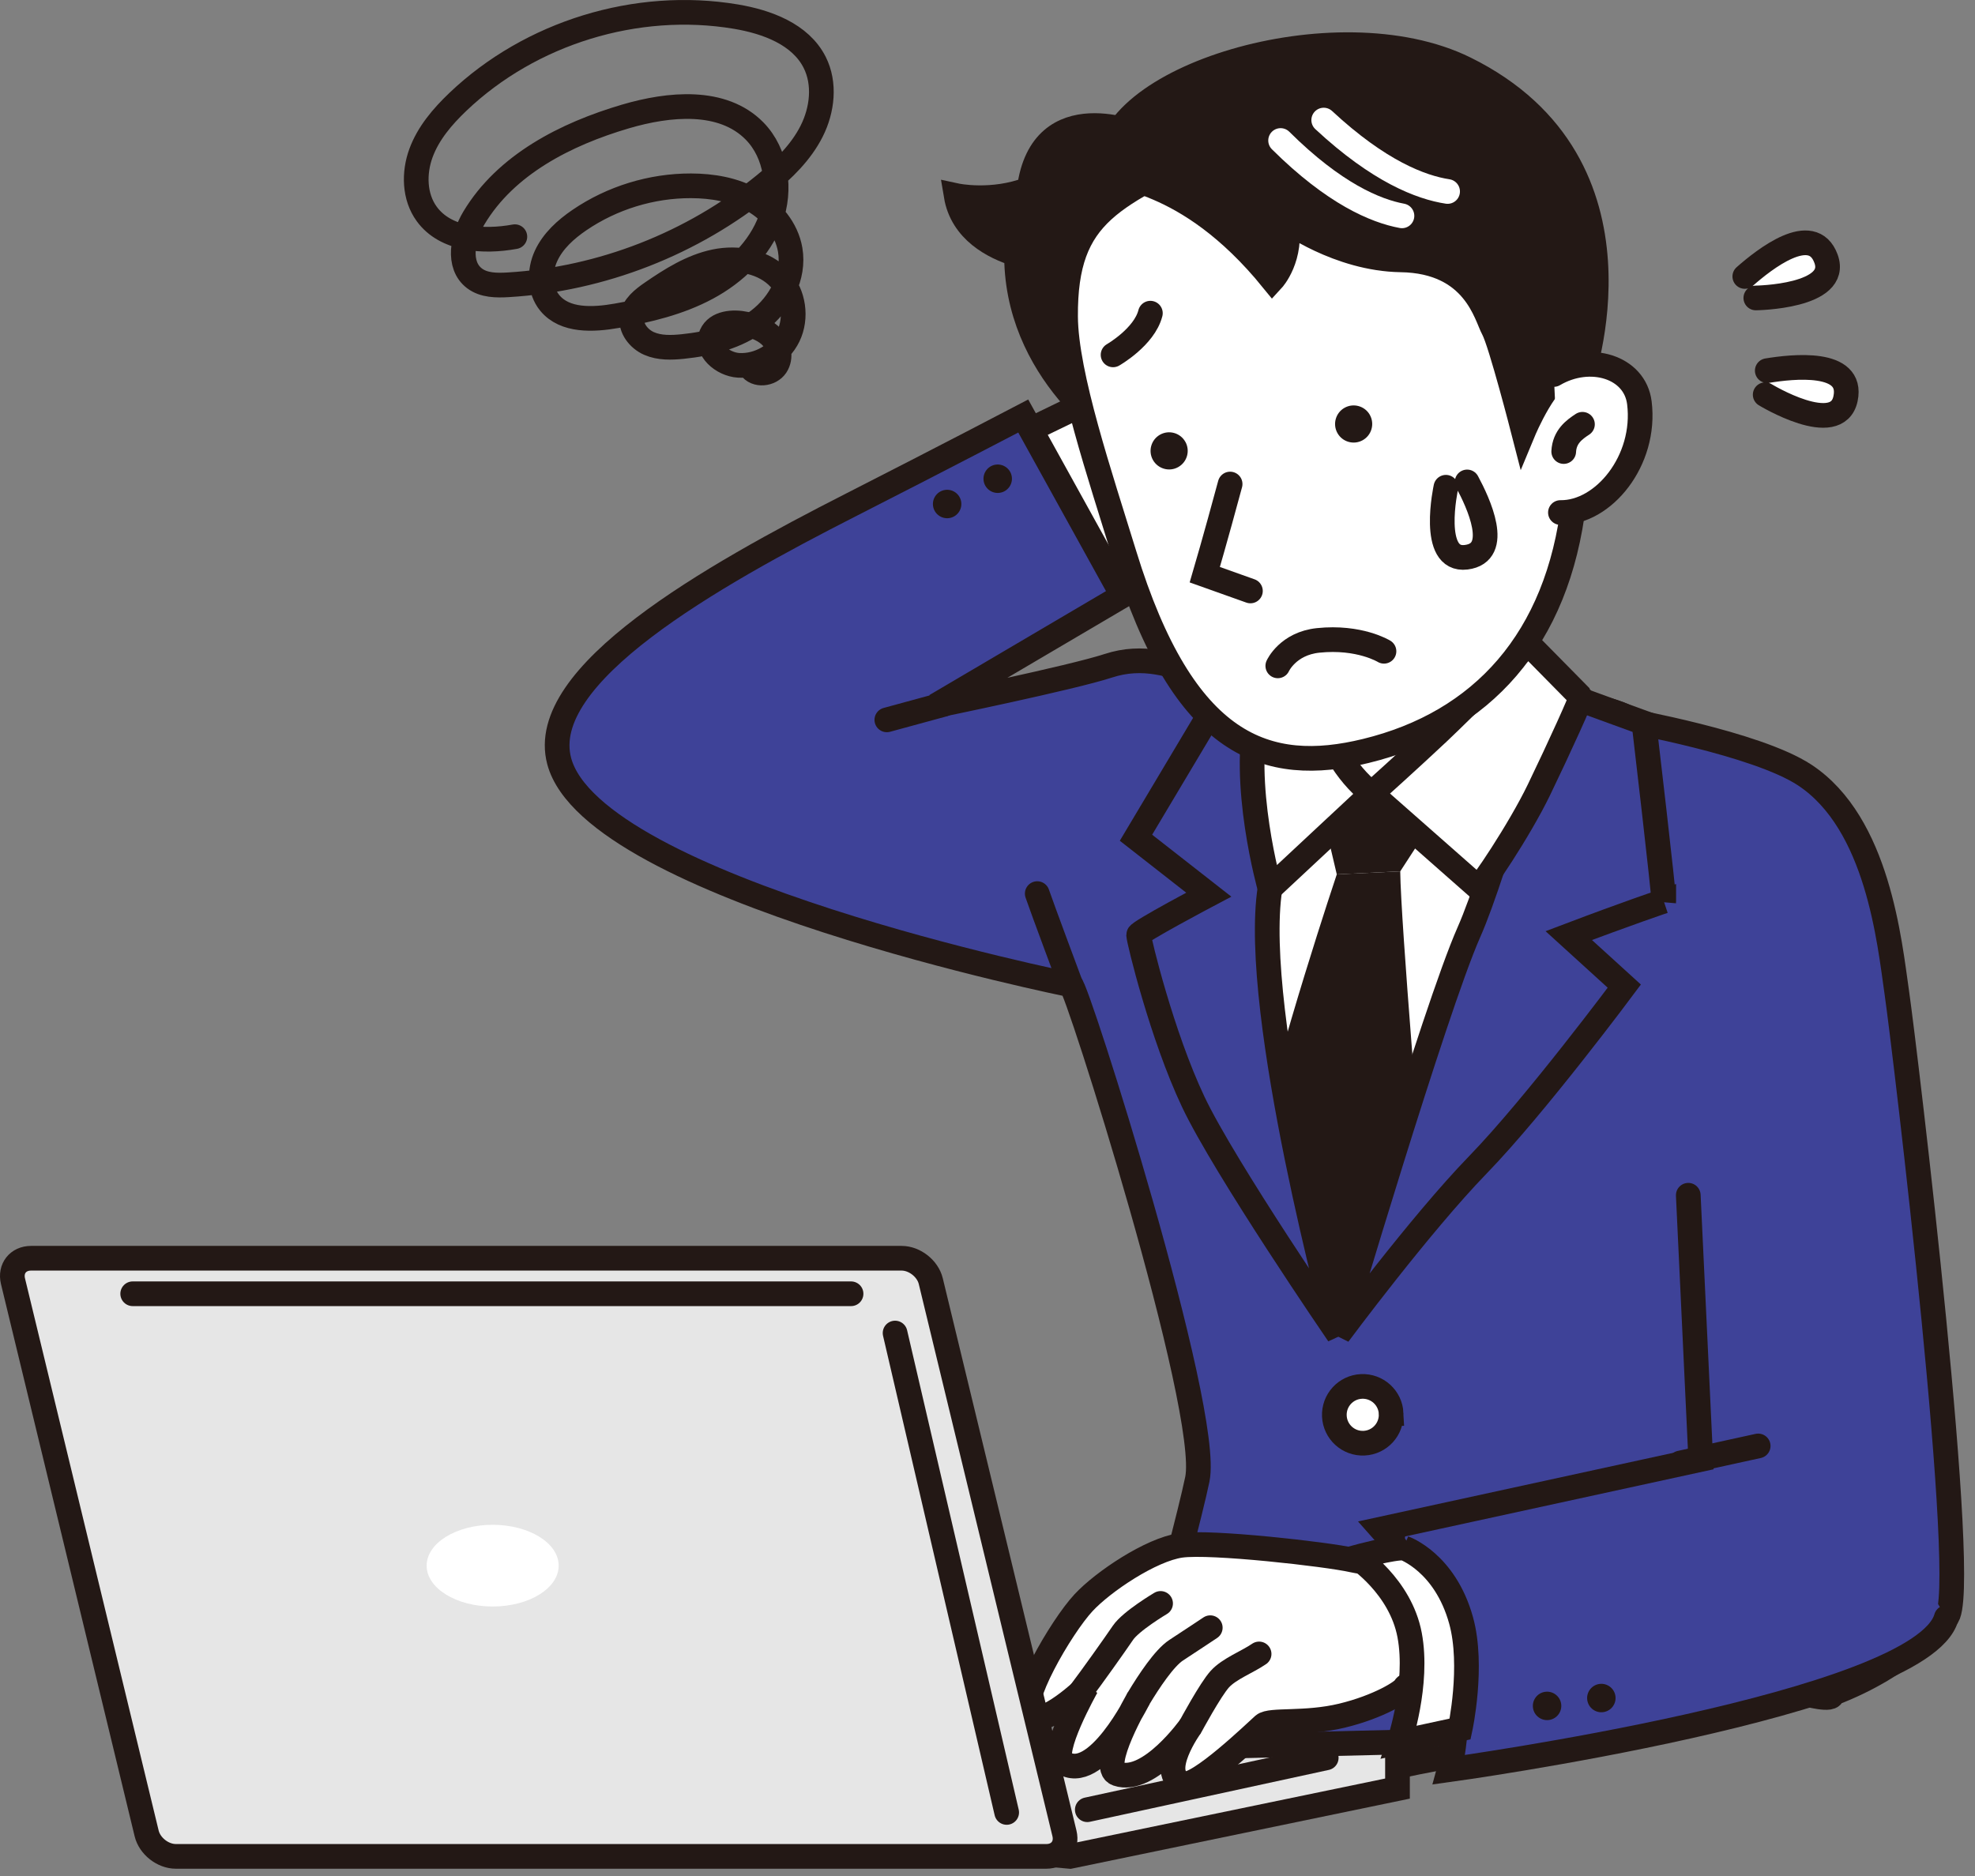 <?xml version="1.0" encoding="utf-8"?>
<svg xmlns="http://www.w3.org/2000/svg" fill="none" height="100%" overflow="visible" preserveAspectRatio="none" style="display: block;" viewBox="0 0 160 152" width="100%">
<rect x="0" y="0" width="160" height="152" fill="#808080" stroke="none"/>
<g id="Group 21">
<g id="Clip path group">
<g id="Group">
<g id="Vector">
<path d="M81.728 35.654L87.485 32.86L93.389 45.062L87.557 47.789" fill="white"/>
<path d="M81.728 35.654L87.485 32.86L93.389 45.062L87.557 47.789" stroke="#231815" stroke-linecap="round" stroke-width="2"/>
</g>
<path d="M86.752 79.798C87.174 79.667 98.157 114.281 96.999 119.857C95.911 125.097 89.415 148.562 89 149.5C88.585 150.438 110.615 142.711 120 142C137.649 140.664 146.21 137.234 146.21 137.234C146.21 137.234 148.623 137.912 148.415 137.234C154.54 134.906 157.246 131.376 157.674 131.061C159.67 129.589 154.333 85.051 153.667 80.431C153.074 76.325 152.141 66.71 146.21 62.799C142.272 60.203 131.743 58.391 131.808 58.337C132.775 57.557 117.68 54.314 105.41 56.203C99.312 57.143 95.362 52.119 89.792 53.942C86.788 54.924 75.8 57.178 75.8 57.178L90.944 48.262L82.896 33.707C82.896 33.707 76.479 37.066 68.984 40.883C57.519 46.722 43.447 54.692 45.301 61.664C48.056 72.017 86.75 79.798 86.75 79.798H86.752Z" fill="#3E4298" id="Vector_2" stroke="#231815" stroke-linecap="round" stroke-width="2"/>
<g id="Vector_3">
<path d="M121.203 43.22C121.203 43.22 120.935 54.466 124.129 58.906C127.322 63.346 127.06 63.264 127.06 63.264C127.06 63.264 115.389 79.172 109.267 78.64C101.277 77.945 99.459 65.329 99.459 65.329C99.459 65.329 103.02 65.786 105.936 59.451C108.852 53.115 106.19 44.968 106.19 44.968" fill="white"/>
<path d="M121.203 43.22C121.203 43.22 120.935 54.466 124.129 58.906C127.322 63.346 127.06 63.264 127.06 63.264C127.06 63.264 115.389 79.172 109.267 78.64C101.277 77.945 99.459 65.329 99.459 65.329C99.459 65.329 103.02 65.786 105.936 59.451C108.852 53.115 106.19 44.968 106.19 44.968" stroke="#231815" stroke-linecap="round" stroke-width="2"/>
</g>
<path d="M99.459 63.014C99.459 63.014 130.09 64.363 129.159 64.101C128.229 63.838 108.432 108.118 108.432 108.118C108.432 108.118 95.742 87.005 96.927 81.535C98.111 76.065 100.55 65.066 99.459 63.014Z" fill="white" id="Vector_4"/>
<path d="M124.304 61.728C124.304 61.728 120.06 86.95 115.083 93.381C110.106 99.813 106.912 105.09 106.912 105.09C99.536 89.829 102.787 62.033 102.972 62.044" id="Vector_5" stroke="#231815" stroke-linecap="round" stroke-width="2"/>
<path d="M106.734 64.202L117.514 64.319L113.437 70.6L108.296 70.844L106.734 64.202Z" fill="#231815" id="Vector_6"/>
<path d="M108.296 70.844C108.296 70.844 103.504 85.124 101.852 93.165L107.944 106.463L115.228 95.345C115.228 95.345 113.473 74.658 113.437 70.6L108.296 70.842V70.844Z" fill="#231815" id="Vector_7"/>
<path d="M134.784 73.017C134.839 72.698 133.182 58.574 133.182 58.574L125.226 55.677C125.226 55.677 121.275 70.393 118.992 75.55C116.239 81.773 108.432 108.115 108.432 108.115C108.432 108.115 115.051 99.195 119.722 94.384C124.392 89.573 131.589 79.899 131.589 79.899L127.09 75.806C131.851 73.999 134.784 73.015 134.784 73.015V73.017Z" fill="#3E4298" id="Vector_8" stroke="#231815" stroke-linecap="round" stroke-width="2"/>
<path d="M102.885 71.982C103.891 65.51 105.791 56.334 105.791 56.334L99.192 55.865L92.029 67.876L97.925 72.488C97.925 72.488 92.229 75.497 92.242 75.752C92.264 76.21 94.115 83.879 96.665 89.268C99.214 94.657 108.433 108.116 108.433 108.116C108.433 108.116 101.326 82.015 102.885 71.982Z" fill="#3E4298" id="Vector_9" stroke="#231815" stroke-linecap="round" stroke-width="2"/>
<path d="M101.893 57.559L106.44 54.638C106.44 54.638 106.62 60.667 111.112 64.308L102.885 71.982C102.885 71.982 100.451 63.404 101.893 57.559Z" fill="white" id="Vector_10" stroke="#231815" stroke-linecap="round" stroke-width="2"/>
<path d="M111.111 64.308L119.746 71.916C119.908 71.974 123.067 67.323 124.681 63.979C126.36 60.503 128.174 56.491 128.076 56.48L123.811 52.152C123.811 52.152 118.593 57.394 116.5 59.367C114.407 61.34 111.111 64.306 111.111 64.306V64.308Z" fill="white" id="Vector_11" stroke="#231815" stroke-linecap="round" stroke-width="2"/>
<path d="M112.698 114.524C112.758 115.794 111.777 116.873 110.507 116.931C109.237 116.992 108.159 116.011 108.1 114.741C108.04 113.471 109.021 112.392 110.291 112.334C111.561 112.274 112.64 113.254 112.7 114.524H112.698Z" fill="white" id="Vector_12" stroke="#231815" stroke-linecap="round" stroke-width="2"/>
<path d="M11.041 143.574L86.684 150.412L113.214 144.917V141.154L11.041 143.574Z" fill="#E6E6E6" id="Vector_13" stroke="#231815" stroke-linecap="round" stroke-width="2"/>
<path d="M88.085 146.63L107.441 142.427" id="Vector_14" stroke="#231815" stroke-linecap="round" stroke-width="2"/>
<g id="Group_2">
<g id="Group_3">
<path d="M115.14 126.49C114.65 126.324 111.689 126.884 109.585 126.405C107.481 125.926 98.064 124.867 95.652 125.211C93.24 125.555 89.367 128.147 87.777 129.861C85.943 131.837 82.342 138.057 83.43 139.047C84.517 140.038 88.022 136.672 88.022 136.672C88.022 136.672 84.999 142.032 86.074 142.776C88.785 144.653 92.231 137.629 92.231 137.629C92.231 137.629 88.96 143.193 90.514 143.722C93.1 144.602 96.461 139.857 96.461 139.857C96.461 139.857 93.675 143.727 95.87 144.511C96.99 144.91 101.8 140.26 102.354 139.772C102.908 139.284 105.743 139.728 108.716 139.009C111.689 138.291 113.744 137.019 113.843 136.667C113.943 136.315 120.153 136.051 119.807 136.067C119.461 136.082 122.898 129.128 115.141 126.487L115.14 126.49Z" fill="white" id="Vector_15" stroke="#231815" stroke-linecap="round" stroke-width="2"/>
<g id="Vector_16">
<path d="M96.458 139.859C96.458 139.859 98.053 136.893 98.822 136.048C99.591 135.203 101.032 134.672 102.003 134.008" fill="white"/>
<path d="M96.458 139.859C96.458 139.859 98.053 136.893 98.822 136.048C99.591 135.203 101.032 134.672 102.003 134.008" stroke="#231815" stroke-linecap="round" stroke-width="2"/>
</g>
<g id="Vector_17">
<path d="M92.228 137.63C93.085 136.202 94.329 134.331 95.281 133.708C96.552 132.878 98.047 131.882 98.047 131.882" fill="white"/>
<path d="M92.228 137.63C93.085 136.202 94.329 134.331 95.281 133.708C96.552 132.878 98.047 131.882 98.047 131.882" stroke="#231815" stroke-linecap="round" stroke-width="2"/>
</g>
<g id="Vector_18">
<path d="M87.429 137.24C88.518 135.802 90.325 133.249 90.974 132.294C91.623 131.338 94.022 129.915 94.022 129.915" fill="white"/>
<path d="M87.429 137.24C88.518 135.802 90.325 133.249 90.974 132.294C91.623 131.338 94.022 129.915 94.022 129.915" stroke="#231815" stroke-linecap="round" stroke-width="2"/>
</g>
</g>
<g id="Vector_19">
<path d="M136.772 96.843L137.782 118.25L111.9 123.886C111.9 123.886 115.912 128.398 117.166 132.816C118.771 138.477 117.41 143.386 117.41 143.386C117.41 143.386 155.687 138.117 157.675 131.061" fill="#3E4298"/>
<path d="M136.772 96.843L137.782 118.25L111.9 123.886C111.9 123.886 115.912 128.398 117.166 132.816C118.771 138.477 117.41 143.386 117.41 143.386C117.41 143.386 155.687 138.117 157.675 131.061" stroke="#231815" stroke-linecap="round" stroke-width="2"/>
</g>
<path d="M126.473 138.052C126.564 138.682 126.127 139.267 125.498 139.358C124.868 139.45 124.283 139.012 124.192 138.384C124.1 137.754 124.538 137.169 125.166 137.078C125.797 136.986 126.381 137.424 126.473 138.052Z" fill="#231815" id="Vector_20"/>
<path d="M130.87 137.416C130.961 138.046 130.524 138.63 129.895 138.722C129.265 138.814 128.681 138.376 128.589 137.747C128.498 137.117 128.935 136.533 129.564 136.441C130.194 136.35 130.778 136.787 130.87 137.416Z" fill="#231815" id="Vector_21"/>
<path d="M81.968 38.622C82.059 39.252 81.622 39.837 80.993 39.928C80.363 40.02 79.778 39.583 79.687 38.954C79.595 38.324 80.033 37.739 80.661 37.648C81.291 37.556 81.876 37.994 81.968 38.622Z" fill="#231815" id="Vector_22"/>
<path d="M77.87 40.67C77.962 41.301 77.525 41.885 76.896 41.977C76.266 42.068 75.681 41.631 75.59 41.002C75.498 40.372 75.936 39.788 76.564 39.696C77.194 39.604 77.779 40.042 77.87 40.67Z" fill="#231815" id="Vector_23"/>
<path d="M136.125 118.537L142.435 117.155" id="Vector_24" stroke="#231815" stroke-linecap="round" stroke-width="2"/>
<path d="M113.755 125.43C112.858 125.361 109.882 126.171 109.882 126.171C109.882 126.171 113.451 128.496 114.198 132.48C114.944 136.463 113.35 141.154 113.35 141.154L118.288 140.086C118.288 140.086 119.393 134.997 118.367 131.292C117.061 126.572 113.753 125.429 113.753 125.429L113.755 125.43Z" fill="white" id="Vector_25" stroke="#231815" stroke-linecap="round" stroke-width="2"/>
</g>
<g id="Group_4">
<g id="Group_5">
<path d="M86.234 148.549C86.482 149.573 85.823 150.41 84.77 150.41H14.244C13.191 150.41 12.126 149.573 11.88 148.549L1.052 103.807C0.804 102.784 1.463 101.947 2.516 101.947H73.042C74.095 101.947 75.16 102.784 75.406 103.807L86.234 148.549Z" fill="#E6E6E6" id="Vector_26"/>
<path d="M86.234 148.549C86.482 149.573 85.823 150.41 84.77 150.41H14.244C13.191 150.41 12.126 149.573 11.88 148.549L1.052 103.807C0.804 102.784 1.463 101.947 2.516 101.947H73.042C74.095 101.947 75.16 102.784 75.406 103.807L86.234 148.549Z" id="Vector_27" stroke="#231815" stroke-linecap="round" stroke-width="2"/>
</g>
<path d="M39.912 130.165C42.866 130.165 45.26 128.683 45.26 126.855C45.26 125.026 42.866 123.544 39.912 123.544C36.959 123.544 34.564 125.026 34.564 126.855C34.564 128.683 36.959 130.165 39.912 130.165Z" fill="white" id="Vector_28"/>
<path d="M10.75 104.825H68.946" id="Vector_29" stroke="#231815" stroke-linecap="round" stroke-width="2"/>
<path d="M72.513 108.008L81.554 146.85" id="Vector_30" stroke="#231815" stroke-linecap="round" stroke-width="2"/>
</g>
<g id="Group_6">
<path d="M83.381 15.315C80.356 16.478 77.461 15.851 77.461 15.851C77.938 18.711 80.492 20.019 82.35 20.597C82.35 20.812 82.351 21.03 82.361 21.253C82.705 30.841 91.2 35.924 91.2 35.924L92.441 10.948C92.441 10.948 84.408 7.446 83.381 15.315Z" fill="#231815" id="Vector_31" stroke="#231815" stroke-linecap="round" stroke-width="2"/>
<path d="M86.324 25.647C86.352 30.376 89.16 38.646 91.081 44.905C95.903 60.623 102.659 62.791 110.643 60.847C120.027 58.562 126.207 51.844 127.504 40.682C128.147 35.144 127.607 25.825 124.593 20.169C121.579 14.515 108.01 7.064 99.114 11.509C90.219 15.955 86.273 17.1 86.324 25.645V25.647Z" fill="white" id="Vector_32" stroke="#231815" stroke-linecap="round" stroke-width="2"/>
<g id="Vector_33">
<path d="M128.019 30.997C128.019 30.997 134.452 13.333 118.692 5.559C108.211 0.389 89.056 6.395 89.786 13.657C89.882 14.622 96.012 13.962 103.088 22.668C103.088 22.668 104.748 20.867 104.193 17.854C104.193 17.854 108.416 20.976 113.489 21.055C119.483 21.148 120.387 25.595 120.979 26.67C121.572 27.744 123.421 34.947 123.421 34.947C123.421 34.947 125.386 30.218 127.025 30.281C128.665 30.344 128.021 30.997 128.021 30.997" fill="#231815"/>
<path d="M128.019 30.997C128.019 30.997 134.452 13.333 118.692 5.559C108.211 0.389 89.056 6.395 89.786 13.657C89.882 14.622 96.012 13.962 103.088 22.668C103.088 22.668 104.748 20.867 104.193 17.854C104.193 17.854 108.416 20.976 113.489 21.055C119.483 21.148 120.387 25.595 120.979 26.67C121.572 27.744 123.421 34.947 123.421 34.947C123.421 34.947 125.386 30.218 127.025 30.281C128.665 30.344 128.021 30.997 128.021 30.997" stroke="#231815" stroke-linecap="round" stroke-width="2"/>
</g>
<g id="Vector_34">
<path d="M112.12 52.768C112.12 52.768 110.136 51.541 106.791 51.887C104.331 52.141 103.518 53.95 103.518 53.95" fill="white"/>
<path d="M112.12 52.768C112.12 52.768 110.136 51.541 106.791 51.887C104.331 52.141 103.518 53.95 103.518 53.95" stroke="#231815" stroke-linecap="round" stroke-width="2"/>
</g>
<g id="Vector_35">
<path d="M125.876 30.343C128.798 28.621 132.448 29.706 132.811 32.639C133.389 37.324 129.895 41.574 126.414 41.527" fill="white"/>
<path d="M125.876 30.343C128.798 28.621 132.448 29.706 132.811 32.639C133.389 37.324 129.895 41.574 126.414 41.527" stroke="#231815" stroke-linecap="round" stroke-width="2"/>
</g>
<g id="Vector_36">
<path d="M99.655 39.218C98.46 43.654 97.604 46.564 97.604 46.564L101.3 47.881" fill="white"/>
<path d="M99.655 39.218C98.46 43.654 97.604 46.564 97.604 46.564L101.3 47.881" stroke="#231815" stroke-linecap="round" stroke-width="2"/>
</g>
<path d="M110.976 33.62C111.381 34.346 111.12 35.263 110.395 35.668C109.669 36.073 108.752 35.812 108.348 35.087C107.944 34.361 108.204 33.444 108.929 33.039C109.656 32.634 110.572 32.895 110.978 33.62H110.976Z" fill="#231815" id="Vector_37"/>
<path d="M96.03 35.798C96.434 36.525 96.173 37.441 95.448 37.846C94.724 38.252 93.806 37.99 93.4 37.265C92.996 36.539 93.256 35.623 93.981 35.217C94.708 34.812 95.624 35.073 96.028 35.798H96.03Z" fill="#231815" id="Vector_38"/>
<g id="Vector_39">
<path d="M126.681 36.585C126.741 35.384 127.544 34.805 128.199 34.377Z" fill="white"/>
<path d="M126.681 36.585C126.741 35.384 127.544 34.805 128.199 34.377" stroke="#231815" stroke-linecap="round" stroke-width="2"/>
</g>
<path d="M107.238 9.729C111.72 13.896 115.127 15.188 117.274 15.514" id="Vector_40" stroke="white" stroke-linecap="round" stroke-width="2"/>
<path d="M103.745 11.384C108.083 15.693 111.442 17.094 113.576 17.489" id="Vector_41" stroke="white" stroke-linecap="round" stroke-width="2"/>
<g id="Vector_42">
<path d="M90.173 28.752C90.173 28.752 92.702 27.307 93.195 25.375Z" fill="white"/>
<path d="M90.173 28.752C90.173 28.752 92.702 27.307 93.195 25.375" stroke="#231815" stroke-linecap="round" stroke-width="2"/>
</g>
</g>
<path d="M76.468 57.066L71.845 58.326" id="Vector_43" stroke="#231815" stroke-linecap="round" stroke-width="2"/>
<g id="Vector_44">
<path d="M141.351 22.399C142.907 21.03 146.813 17.928 147.928 20.956C149.07 24.055 142.244 24.141 142.244 24.141" fill="white"/>
<path d="M141.351 22.399C142.907 21.03 146.813 17.928 147.928 20.956C149.07 24.055 142.244 24.141 142.244 24.141" stroke="#231815" stroke-linecap="round" stroke-width="2"/>
</g>
<g id="Vector_45">
<path d="M143.171 30.031C145.216 29.697 150.173 29.142 149.511 32.3C148.833 35.531 143.003 31.98 143.003 31.98" fill="white"/>
<path d="M143.171 30.031C145.216 29.697 150.173 29.142 149.511 32.3C148.833 35.531 143.003 31.98 143.003 31.98" stroke="#231815" stroke-linecap="round" stroke-width="2"/>
</g>
<g id="Vector_46">
<path d="M118.856 39.048C119.746 40.704 121.68 44.788 118.779 45.15C115.81 45.521 117.136 39.478 117.136 39.478" fill="white"/>
<path d="M118.856 39.048C119.746 40.704 121.68 44.788 118.779 45.15C115.81 45.521 117.136 39.478 117.136 39.478" stroke="#231815" stroke-linecap="round" stroke-width="2"/>
</g>
<g id="Vector_47">
<path d="M86.752 79.798C86.752 79.798 84.397 73.489 84.03 72.403Z" fill="#3E4298"/>
<path d="M86.752 79.798C86.752 79.798 84.397 73.489 84.03 72.403" stroke="#231815" stroke-linecap="round" stroke-width="2"/>
</g>
<path d="M41.71 19.177C39.154 19.645 36.092 19.433 34.566 17.329C33.556 15.938 33.512 14.014 34.105 12.401C34.697 10.789 35.848 9.443 37.091 8.257C42.981 2.643 51.572 0.004 59.597 1.343C62.123 1.765 64.84 2.763 65.996 5.047C66.868 6.772 66.624 8.904 65.754 10.629C64.884 12.354 63.458 13.733 61.962 14.955C56.108 19.738 48.727 22.622 41.182 23.075C40.234 23.132 39.205 23.127 38.447 22.557C37.014 21.478 37.472 19.198 38.393 17.659C40.98 13.335 45.826 10.866 50.661 9.44C54.202 8.396 58.53 7.979 61.122 10.608C62.925 12.439 63.304 15.386 62.417 17.798C61.531 20.21 59.547 22.105 57.283 23.322C55.02 24.54 52.48 25.144 49.95 25.587C48.047 25.92 45.76 26.034 44.535 24.54C43.686 23.502 43.676 21.952 44.237 20.735C44.798 19.517 45.839 18.583 46.947 17.828C49.59 16.028 52.782 15.047 55.98 15.055C57.713 15.059 59.482 15.361 60.99 16.214C62.499 17.067 63.72 18.526 64.014 20.235C64.386 22.399 63.205 24.623 61.46 25.956C59.714 27.289 57.497 27.852 55.312 28.076C54.395 28.169 53.433 28.202 52.586 27.833C51.741 27.463 51.054 26.582 51.191 25.67C51.319 24.81 52.089 24.211 52.806 23.718C54.379 22.635 56.04 21.589 57.909 21.197C59.779 20.806 61.919 21.188 63.199 22.606C64.306 23.833 64.581 25.745 63.864 27.234C63.146 28.724 61.482 29.701 59.831 29.6C58.533 29.521 57.106 28.306 57.631 27.116C58.056 26.149 59.387 26.032 60.419 26.258C61.223 26.435 62.031 26.752 62.575 27.37C63.118 27.988 63.319 28.96 62.865 29.646C62.412 30.331 61.234 30.453 60.785 29.763" id="Vector_48" stroke="#231815" stroke-linecap="round" stroke-width="2"/>
</g>
</g>
</g>
</svg>